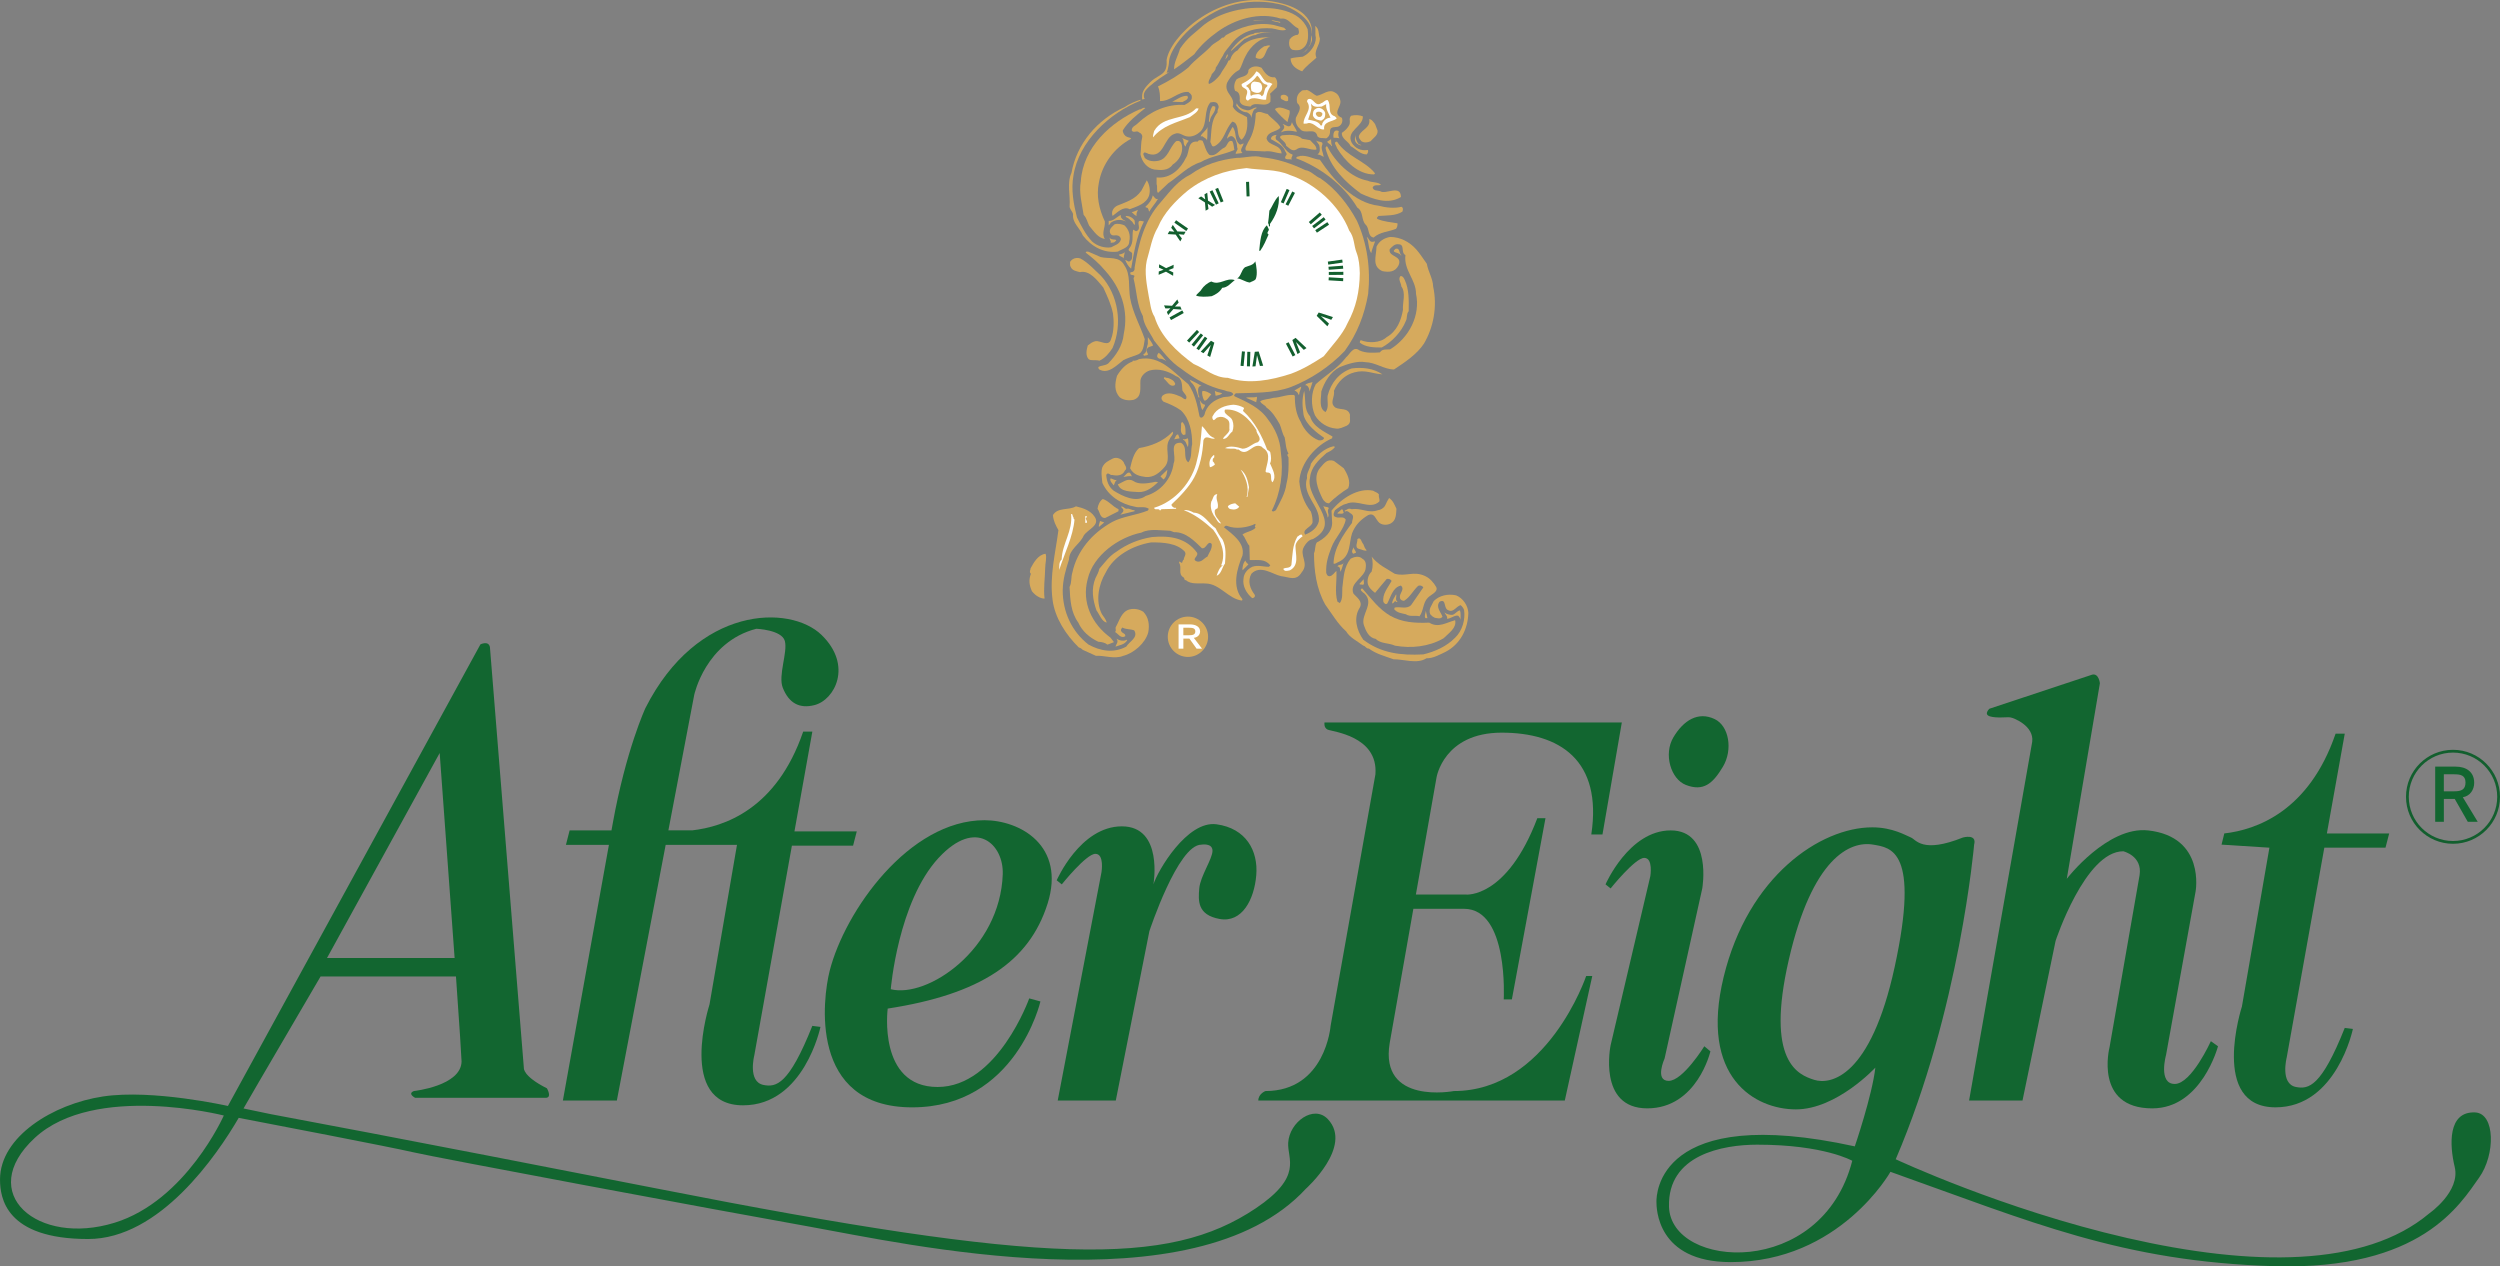<?xml version="1.0" encoding="UTF-8"?> <svg xmlns="http://www.w3.org/2000/svg" xmlns:xlink="http://www.w3.org/1999/xlink" xmlns:xodm="http://www.corel.com/coreldraw/odm/2003" xml:space="preserve" width="161.38mm" height="81.747mm" version="1.1" style="shape-rendering:geometricPrecision; text-rendering:geometricPrecision; image-rendering:optimizeQuality; fill-rule:evenodd; clip-rule:evenodd" viewBox="0 0 161.188 81.65"><rect x="0" y="0" width="161.188" height="81.65" fill="#808080" stroke="none"/> <defs> <style type="text/css"> .str0 {stroke:#125F2E;stroke-width:0.179;stroke-miterlimit:4} .fil4 {fill:none} .fil1 {fill:#D6AA5D} .fil0 {fill:#126630} .fil3 {fill:#125F2E} .fil2 {fill:white} </style> </defs> <g id="Layer_x0020_1">  <g id="_891338448"> <path class="fil0" d="M83.056 73.672c-0.066,1.061 0.985,2.166 -2.09,4.234 -5.626,3.784 -13.513,3.665 -38.525,-1.258 -3.086,-0.607 -17.915,-3.501 -24.99,-4.814l-1.75 -0.365 0.983 -1.697 3.984 -6.812 8.731 0 0.263 3.84 0.098 1.641c-0.033,1.575 -3.074,1.904 -3.074,1.904 -0.438,0.175 0.082,0.438 0.082,0.438l8.409 0c0.443,0 0.087,-0.613 0.087,-0.613 -1.57,-0.788 -1.488,-1.313 -1.488,-1.313l-2.188 -27.135c-0.088,-0.438 -0.613,-0.175 -0.613,-0.175l-16.28 29.761c0,0 -4.836,-1.094 -8.053,-0.613 -3.217,0.482 -6.641,2.594 -6.641,5.351 0,1.182 0.36,3.84 5.678,3.84 4.636,0 8.313,-5.416 9.712,-7.812 1.78,0.341 9.885,1.898 11.208,2.21 1.488,0.349 19.809,3.776 25.647,4.814 5.908,1.05 24.755,5.342 31.949,-2.451 0,0 3.063,-2.735 1.422,-4.486 -0.904,-0.964 -2.478,0.177 -2.56,1.51zm-54.708 -25.121l0 0 0.963 13.217 -8.228 0 7.265 -13.217zm-20.963 30.286l0 0c-4.96,1.532 -8.994,-1.904 -5.143,-5.47 3.852,-3.567 12.188,-1.444 12.188,-1.444 0,0 -2.43,5.489 -7.046,6.915z"></path> <path class="fil0" d="M67.542 58.267c1.181,-3.741 -1.773,-5.383 -4.071,-5.383 -4.858,0 -8.994,5.843 -9.979,9.716 -0.44,1.731 -1.379,8.797 5.318,8.797 6.696,0 8.272,-6.828 8.272,-6.828l-0.722 -0.197c0,0 -2.035,5.712 -5.908,5.712 -3.874,0 -3.217,-5.055 -3.217,-5.055 5.974,-0.919 9.125,-3.019 10.307,-6.762zm-7.025 -2.954l0 0c2.429,-2.626 4.202,-0.853 4.136,1.05 -0.167,4.857 -4.858,8.01 -7.221,7.418 0,0 0.467,-5.639 3.085,-8.469z"></path> <path class="fil0" d="M68.198 70.959l3.742 0 2.166 -10.919c0,0 1.838,-5.58 3.348,-5.58 0,0 0.722,-0.132 0.722,0.394 0,0.525 -0.788,1.641 -0.854,2.428 -0.066,0.788 -0.131,1.707 1.313,1.969 1.444,0.263 2.232,-1.247 2.363,-2.822 0.131,-1.575 -0.657,-3.02 -2.56,-3.282 -1.904,-0.263 -3.808,3.02 -4.07,3.873 0,0 0.657,-3.741 -2.035,-3.741 -2.692,0 -4.202,3.479 -4.202,3.479l0.328 0.263c0,0 1.575,-1.969 2.166,-1.969 0.591,0 0.394,1.181 0.394,1.181l-2.823 14.727z"></path> <path class="fil0" d="M109.754 57.282c0,0 0.657,-3.741 -2.036,-3.741 -2.691,0 -4.201,3.479 -4.201,3.479l0.328 0.262c0,0 1.575,-1.969 2.167,-1.969 0.591,0 0.393,1.182 0.393,1.182l-2.56 10.897c0,0 -0.853,4.07 2.364,4.07 3.216,0 4.07,-3.676 4.07,-3.676l-0.393 -0.328c0,0 -1.379,2.232 -2.298,2.232 -0.919,0 -0.263,-1.444 -0.263,-1.444l2.429 -10.964z"></path> <path class="fil0" d="M108.693 50.608c1.126,0.437 1.733,-0.07 2.391,-1.17 0.658,-1.1 0.394,-2.637 -0.533,-3.076 -1.06,-0.503 -1.996,0.07 -2.654,1.169 -0.658,1.1 -0.161,2.705 0.795,3.076z"></path> <path class="fil0" d="M103.32 53.803l1.247 -7.222 -19.169 0c0,0 -0.066,0.328 0.197,0.459 0.262,0.132 3.282,0.394 3.085,2.889l-2.889 16.215c0,0 -0.328,4.202 -4.202,4.202 0,0 -0.46,0.175 -0.46,0.613l19.761 0 1.772 -8.031 -0.393 0c0,0 -2.495,7.418 -8.534,7.418 0,0 -4.793,0.919 -4.136,-3.085l1.528 -8.666 3.265 0c2.889,0 2.561,5.843 2.561,5.843l0.525 0 2.167 -11.685 -0.526 0c-1.97,5.186 -4.596,4.924 -4.596,4.924l-3.234 0 1.331 -7.55c0,0 0.46,-2.889 4.202,-2.889 3.742,0 6.5,1.773 5.777,6.565l0.722 0 0 0.001z"></path> <path class="fil0" d="M156.626 78.235c-4.157,3.501 -11.466,3.425 -19.476,1.586 -8.009,-1.838 -14.923,-5.077 -14.923,-5.077 4.136,-9.65 5.055,-20.285 5.055,-20.285 0.197,-0.722 -0.723,-0.46 -0.723,-0.46 -2.625,1.051 -3.019,0.132 -3.348,0 -0.328,-0.131 -1.181,-0.656 -2.494,-0.656 -3.348,0 -8.01,3.152 -9.585,9.651 -1.575,6.499 2.036,8.534 4.66,8.534 2.627,0 5.121,-2.692 5.121,-2.692 -0.197,1.773 -1.324,5.077 -1.324,5.077 -12.747,-2.79 -12.79,3.163 -12.79,3.556 0,0.394 0,3.906 4.792,3.906 7.024,0 10.296,-5.821 10.296,-5.821 9.081,3.228 14.934,5.799 24.76,6.083 9.482,0.275 11.973,-4.002 13.196,-5.711 1.05,-1.467 1.05,-4.147 -0.263,-4.202 -1.771,-0.073 -1.65,2.111 -1.313,3.512 0.384,1.598 -1.642,2.999 -1.642,2.999zm-49.017 -0.438l0 0c-0.09,-3.336 3.447,-3.994 5.689,-3.994 4.324,0 6.127,1.039 6.127,1.039 -1.969,7.659 -11.707,7.003 -11.817,2.954zm9.366 -8.173l0 0c-1.051,-0.328 -3.151,-1.182 -1.641,-7.747 1.509,-6.565 3.949,-7.683 5.449,-7.418 1.115,0.197 3.02,0.328 1.378,7.878 -1.55,7.133 -4.136,7.615 -5.186,7.287z"></path> <path class="fil0" d="M126.954 70.959l3.447 0 2.134 -10.296c0,0 1.903,-5.777 4.365,-5.777 0,0 1.247,0.296 1.05,1.543l-1.937 11.095c0,0 -1.017,3.939 2.757,3.939 3.184,0 4.236,-4.004 4.236,-4.004l-0.46 -0.328c0,0 -1.247,2.757 -2.33,2.757 -1.084,0 -0.559,-1.871 -0.559,-1.871l1.904 -10.536c0,0 0.65,-3.522 -3.052,-3.939 -2.626,-0.296 -5.252,3.118 -5.252,3.118l2.134 -12.605c0,0 -0.066,-0.656 -0.492,-0.558l-6.631 2.199c0,0 -0.393,0.361 0.034,0.492 0.426,0.131 1.083,0.033 1.313,0.066 0.23,0.032 1.543,0.557 1.412,1.575l-4.07 23.13z"></path> <path class="fil0" d="M146.321 54.656l-1.773 10.241c0,0 -2.1,6.499 2.167,6.499 3.939,0 4.989,-5.055 4.989,-5.055l-0.525 -0.066c-1.51,3.791 -2.33,3.972 -3.151,3.808 -1.03,-0.206 -0.591,-1.904 -0.591,-1.904l2.425 -13.524 3.944 0 0.238 -0.919 -4.017 0 1.153 -6.434 -0.591 0c-1.719,5.024 -5.125,6.202 -7.176,6.434l-0.177 0.722 3.086 0.197z"></path> <path class="fil0" d="M44.613 53.54c2.053,-0.232 5.453,-1.344 7.172,-6.368l0.591 0 -1.154 6.434 4.018 0 -0.238 0.919 -3.944 0 -2.425 13.523c0,0 -0.439,1.698 0.591,1.904 0.821,0.164 1.641,-0.017 3.151,-3.808l0.525 0.066c0,0 -1.05,5.056 -4.989,5.056 -4.267,0 -2.166,-6.5 -2.166,-6.5l1.772 -10.294 -4.598 0 -3.148 16.487 -3.48 0 2.969 -16.487 -2.772 0 0.238 -0.932 2.699 0 0.083 -0.46c0.854,-4.727 2.101,-7.418 2.101,-7.418 3.348,-6.63 9.322,-6.696 11.357,-4.727 2.035,1.97 0.853,4.202 -0.46,4.529 -0.97,0.243 -1.641,-0.131 -2.035,-1.116 -0.318,-0.794 0.328,-2.297 0.131,-3.02 -0.197,-0.722 -1.838,-0.788 -1.838,-0.788 -3.282,0.853 -4.005,4.267 -4.005,4.267l-1.665 8.731 1.776 0 -0.258 0 0 -0z"></path> <path class="fil1" d="M77.642 1.588c-0.643,0.578 -1.05,0.794 -1.562,1.556 -0.119,0.446 -0.394,0.867 -0.381,1.326 0.447,-0.289 0.893,-0.669 1.3,-0.972 0.407,-0.578 0.945,-1.05 1.51,-1.457 1.129,-0.814 2.692,-1.287 4.07,-0.84 0.512,-0.079 0.709,0.46 1.129,0.63 0.026,0.145 0.092,0.276 -0.026,0.407 -0.236,0.026 -0.394,0.119 -0.539,0.315 -0.052,0.223 -0.052,0.539 0.184,0.657 0.237,0.052 0.526,0.052 0.696,-0.118 0.381,-0.289 0.328,-0.867 0.289,-1.208 -0.538,-1.287 -2.166,-1.405 -3.374,-1.379 0,0 -1.884,0 -3.296,1.083z"></path> <polygon class="fil1" points="80.78,1.318 80.899,1.293 81.569,1.318 "></polygon> <path class="fil1" d="M82.54 1.476c-0.21,-0.092 -0.459,-0.066 -0.565,-0.184l0.565 0.118 0 0.066z"></path> <path class="fil1" d="M82.79 1.791l0.131 0.131c-0.328,0.105 -0.643,-0.065 -0.919,-0.092 -0.893,-0.065 -1.89,0.105 -2.574,0.945 -0.197,0.276 -0.46,0.512 -0.578,0.814 -0.184,0.25 -0.276,0.538 -0.472,0.788 0.039,0.105 -0.132,0.276 -0.25,0.407 -0.04,0.21 -0.276,0.433 -0.184,0.63 0.249,-0.066 0.551,-0.367 0.722,-0.591 0.171,-0.341 0.407,-0.564 0.538,-0.919 0.052,0.026 0.079,-0.026 0.118,-0.066 0.066,-0.236 0.236,-0.486 0.473,-0.591 0.511,-0.709 1.352,-0.854 2.153,-0.854 -0.696,0.026 -1.313,0.565 -1.641,1.221 -0.157,0.263 -0.236,0.644 -0.406,0.893 -0.341,0.171 -0.617,0.499 -0.788,0.84 -0.223,0.683 0.565,0.854 0.368,1.523 0.21,0.407 0.578,0.472 0.92,0.683 0.052,0.512 0.039,1.09 -0.342,1.458 -0.315,-0.197 -0.184,-0.67 -0.355,-0.985 -0.039,-0.092 -0.144,-0.171 -0.249,-0.184 -0.486,0.512 -0.486,1.208 -1.129,1.576 -0.237,0.105 -0.197,-0.171 -0.289,-0.25 0.092,-0.709 0.013,-1.365 0.473,-1.93 -0.052,-0.184 0.145,-0.289 0.026,-0.473 -0.052,-0.223 -0.328,-0.197 -0.499,-0.157 -0.433,0.512 -0.17,1.326 -0.604,1.838 -0.25,0.249 -0.591,0.42 -0.946,0.341 -0.25,-0.052 -0.46,-0.289 -0.749,-0.158 -0.722,0.21 -0.67,1.628 -1.707,1.287 -0.066,-0.052 -0.145,-0.052 -0.223,-0.092 -0.197,0.079 -0.013,0.25 0,0.355 0.237,0.223 0.578,0.249 0.893,0.184 0.617,-0.144 0.683,-0.84 1.129,-1.26 0.25,-0.079 0.342,0.105 0.381,0.289 0.066,0.512 -0.197,0.959 -0.604,1.221 -0.276,0.408 -0.775,0.368 -1.195,0.316 -0.459,-0.092 -0.788,-0.499 -0.879,-0.972 0.052,-0.446 0.013,-0.709 0.118,-1.142 0,-0.132 -0.092,-0.236 -0.21,-0.276 -0.144,-0.171 -0.354,0.079 -0.473,-0.131 0,-0.262 0.25,-0.302 0.407,-0.473 0.788,-0.748 1.877,-1.247 2.994,-1.168 0.197,-0.105 0.512,-0.249 0.473,-0.526 0,-0.171 -0.132,-0.223 -0.224,-0.315 -0.669,-0.039 -1.129,0.604 -1.825,0.591 0,-0.328 0,-0.63 -0.131,-0.945 0.683,-0.342 1.365,-0.735 1.956,-1.221 0.421,-0.499 0.959,-0.854 1.418,-1.326 0.224,-0.276 0.512,-0.315 0.762,-0.604 0.118,0.052 0.184,-0.119 0.249,-0.158 0.893,-0.499 1.93,-0.867 3.059,-0.656l0.682 0.183z"></path> <path class="fil1" d="M85.1 2.487c0,0.447 -0.421,0.788 -0.223,1.234 -0.315,0.289 -0.683,0.551 -0.919,0.879 -0.381,-0.144 -0.736,-0.381 -0.748,-0.827 0.21,-0.079 0.525,-0.079 0.788,-0.118 0.447,-0.21 0.854,-0.735 0.84,-1.234 -0.065,-0.263 0.013,-0.512 -0.053,-0.749 0.289,0.158 0.21,0.538 0.316,0.814z"></path> <path class="fil1" d="M82.107 2.106c-0.381,0.013 -0.84,-0.039 -1.169,0.157 -0.236,0 -0.486,0.197 -0.696,0.25l-0.854 0.762 -0.026 -0.026c0.38,-0.499 0.827,-0.959 1.484,-1.077 0.078,-0.105 0.302,-0.026 0.433,-0.092l0.827 0.026z"></path> <path class="fil1" d="M84.05 3.406l-0.118 0.026c0.302,-0.053 0.42,-0.368 0.564,-0.63l0.066 -0.539c0.144,0.499 -0.223,0.84 -0.512,1.143z"></path> <path class="fil1" d="M81.909 2.96c-0.394,0.197 -0.263,1.09 -0.946,0.762 -0.039,-0.302 0.302,-0.578 0.538,-0.735 0.132,0 0.276,-0.118 0.407,-0.026z"></path> <path class="fil1" d="M78.916 3.932c0.144,-0.092 0.105,-0.355 0.249,-0.433 0.027,0.184 -0.157,0.289 -0.249,0.433z"></path> <path class="fil1" d="M81.346 4.378c0.184,0.302 0.433,0.656 0.853,0.604 0.157,0.132 0.184,0.433 0.118,0.656l-0.433 0.407c0.052,0.158 0.026,0.342 0.026,0.512 -0.328,0.433 -0.972,-0.079 -1.286,0.315 -0.237,-0.04 -0.604,-0.026 -0.696,-0.354 0.013,-0.223 0.039,-0.591 -0.289,-0.657 -0.118,-0.223 -0.052,-0.525 0.066,-0.722 0.25,-0.236 0.801,-0.144 0.788,-0.63 0.197,-0.276 0.604,-0.276 0.854,-0.131z"></path> <path class="fil2" d="M81.752 5.323c0.118,-0.026 0.197,0.052 0.289,0.092 -0.25,0.289 -0.394,0.63 -0.407,1.011 -0.342,0.066 -0.84,-0.289 -1.169,0.066 -0.342,-0.131 0.079,-0.446 -0.092,-0.696 -0.092,-0.131 -0.354,-0.144 -0.315,-0.381 0.368,-0.184 0.736,-0.42 0.945,-0.814 0.328,0.092 0.407,0.63 0.749,0.722z"></path> <path class="fil1" d="M81.66 5.455c0.171,0.092 -0.066,0.158 -0.092,0.276 -0.078,0.158 -0.039,0.394 -0.223,0.473 -0.105,-0.223 -0.394,-0.105 -0.565,-0.092 -0.288,0.223 -0.066,-0.249 -0.223,-0.315 -0.013,-0.105 -0.131,-0.21 -0.223,-0.25 0.263,-0.184 0.512,-0.381 0.722,-0.669 0.223,0.158 0.276,0.538 0.604,0.578z"></path> <path class="fil2" d="M81.346 5.481c0.078,0.184 0.013,0.447 -0.184,0.499 -0.198,0.04 -0.342,-0.039 -0.473,-0.118 -0.039,-0.197 -0.118,-0.551 0.184,-0.604 0.17,0.04 0.407,0 0.473,0.223z"></path> <path class="fil1" d="M84.903 6.177c0.407,-0.066 0.774,-0.486 1.194,-0.197 0.197,0.105 0.263,0.302 0.316,0.473 0.118,0.434 -0.565,0.854 0.105,1.143 0.079,0.223 0,0.46 -0.224,0.564 -0.197,0.066 -0.498,-0.026 -0.538,0.249 0.013,0.21 -0.053,0.407 -0.249,0.512 -0.197,-0.039 -0.434,0.027 -0.564,-0.131 -0.145,-0.643 -0.84,-0.052 -1.143,-0.499 -0.223,-0.183 -0.289,-0.46 -0.249,-0.696 0.132,-0.315 0.446,-0.644 0.092,-0.946 -0.092,-0.315 0.013,-0.604 0.25,-0.762 0.079,-0.118 0.249,-0.04 0.354,-0.092 0.249,0.066 0.42,0.289 0.656,0.381z"></path> <path class="fil1" d="M83.052 6.269l0 0.223c-0.157,0.105 -0.276,-0.052 -0.42,-0.092 -0.092,-0.079 -0.052,-0.157 -0.052,-0.223 0.132,-0.119 0.368,-0.079 0.472,0.092z"></path> <path class="fil1" d="M76.592 6.269c-0.013,0.184 -0.223,0.223 -0.355,0.315l-0.656 -0.026c0.315,-0.144 0.591,-0.394 0.971,-0.381l0.04 0.092z"></path> <path class="fil2" d="M85.192 6.649c0.144,-0.039 0.236,-0.21 0.407,-0.197 0.276,0.342 -0.065,0.88 0.473,1.051 0.026,0.052 0.131,0.079 0.092,0.157 -0.276,0.197 -0.867,0.171 -0.788,0.682 -0.38,0.066 -0.617,-0.459 -1.037,-0.407 -0.079,0.052 -0.184,0.027 -0.289,0.04 -0.04,-0.486 0.591,-0.893 0.223,-1.418 0,-0.066 0.013,-0.118 0.066,-0.157 0.341,-0.158 0.446,0.538 0.853,0.249z"></path> <path class="fil1" d="M73.533 6.492c-1.983,0.775 -3.978,2.626 -4.32,4.819 -0.171,0.919 0.013,1.864 0.223,2.705 0.276,0.538 0.552,1.103 0.972,1.549 0.328,0.302 0.827,0.446 1.234,0.38 0.223,-0.131 0.551,-0.197 0.63,-0.511 0,-0.119 -0.105,-0.237 -0.223,-0.25 -0.157,-0.052 -0.355,0.092 -0.473,-0.158 -0.092,-0.263 0.144,-0.42 0.289,-0.565 0.21,-0.066 0.433,-0.013 0.63,0.066 0.289,0.262 0.407,0.643 0.315,1.037 0,0.42 -0.473,0.486 -0.735,0.657 -0.905,0.118 -1.694,-0.315 -2.258,-1.038 -0.197,-0.499 -0.696,-0.814 -0.63,-1.379 -0.066,-0.223 -0.249,-0.342 -0.223,-0.538 0.052,-0.63 -0.184,-1.484 0.118,-2.114 0.341,-1.891 1.654,-3.44 3.44,-4.254 0.315,-0.21 0.656,-0.355 1.011,-0.473l0 0.065z"></path> <path class="fil1" d="M80.307 7.083c0.263,0.118 0.447,-0.131 0.696,-0.157 0.039,0.092 -0.066,0.066 -0.105,0.105 -0.171,0.171 -0.158,0.407 -0.249,0.63 0.079,-0.223 -0.105,-0.342 -0.249,-0.42 -0.289,0 -0.525,-0.197 -0.696,-0.433l0.039 -0.158c0.079,0.223 0.315,0.394 0.564,0.433z"></path> <path class="fil1" d="M85.218 6.872l0.289 -0.158c-0.052,0.315 0.184,0.617 0.276,0.88 -0.184,-0.013 -0.394,0.118 -0.499,0.315 -0.066,0.066 0.013,0.197 -0.131,0.184 -0.145,-0.289 -0.512,-0.315 -0.814,-0.381 0.078,-0.21 0.184,-0.512 0.223,-0.787l-0.04 -0.25c0.184,0.289 0.473,0.197 0.696,0.197z"></path> <path class="fil1" d="M78.352 6.872c0.066,0.394 -0.368,0.591 -0.342,0.971l-0.066 0c0.04,-0.354 0.026,-0.735 0.249,-1.011l0.158 0.04z"></path> <path class="fil1" d="M83.144 7.122c0.052,0.249 -0.092,0.499 -0.132,0.749 -0.262,-0.21 -0.577,-0.525 -0.787,-0.788 0.013,-0.026 -0.013,-0.04 -0.026,-0.052 0.302,-0.223 0.656,0 0.945,0.092z"></path> <path class="fil1" d="M73.848 6.964c-0.538,0.433 -1.116,0.88 -1.457,1.444 0,0.171 0.118,0.355 0.262,0.407 0.079,0.066 0.237,0.027 0.276,0.132 -1.09,0.578 -1.865,1.641 -2.075,2.81 -0.184,0.88 0.013,1.733 0.381,2.521 0.039,0.394 -0.236,0.762 0,1.129 -0.447,-0.065 -0.709,-0.499 -1.011,-0.854 -0.118,-0.236 -0.158,-0.498 -0.355,-0.696 -0.105,-0.709 -0.315,-1.444 -0.183,-2.167 0.144,-2.179 1.917,-3.821 3.781,-4.634 0.144,0.013 0.21,-0.158 0.381,-0.092z"></path> <path class="fil2" d="M85.441 7.279c0.014,0.171 -0.013,0.355 -0.157,0.433 -0.105,0.131 -0.25,0.013 -0.381,0 -0.119,-0.052 -0.197,-0.131 -0.25,-0.249 -0.013,-0.171 0.013,-0.355 0.158,-0.433 0.236,-0.184 0.564,0.013 0.629,0.249z"></path> <path class="fil2" d="M77.275 6.991c-0.026,0.223 -0.354,0.407 -0.564,0.564 -0.854,0.355 -1.76,0.538 -2.364,1.3 -0.026,-0.118 0.04,-0.276 0.066,-0.407 0.604,-1.051 1.956,-0.657 2.705,-1.458l0.157 0 0 0.001z"></path> <path class="fil1" d="M82.54 8.185l0 0.066c-0.276,0.276 -0.787,0.21 -0.879,0.669 0.105,0.513 0.919,0.355 0.971,0.972 -0.407,-0.026 -0.643,-0.184 -1.102,-0.131l-1.195 -0.052c-0.118,-0.17 0.079,-0.368 0.132,-0.538 0.355,-0.551 0.472,-1.182 0.498,-1.864 0.237,-0.223 0.512,0.026 0.762,0.039 0.223,0.276 0.644,0.526 0.814,0.841z"></path> <path class="fil1" d="M85.257 7.306c0.013,0.092 -0.026,0.171 -0.105,0.223 -0.158,0.052 -0.276,-0.052 -0.315,-0.184 0,-0.197 0.342,-0.17 0.42,-0.039z"></path> <path class="fil1" d="M87.871 7.503c0.026,0.669 -1.103,0.919 -0.723,1.693 0.211,0.355 0.591,0.552 1.038,0.473 0.065,0.092 0,0.21 -0.066,0.289 -0.42,0 -0.696,-0.354 -1.038,-0.538 -0.144,-0.328 -0.604,-0.46 -0.564,-0.854 0.21,-0.144 0.407,-0.328 0.498,-0.564 0.053,-0.25 -0.066,-0.328 0.092,-0.538 0.262,-0.066 0.551,-0.053 0.762,0.039z"></path> <path class="fil1" d="M88.816 8.409c0.052,0.315 -0.289,0.499 -0.447,0.696 -0.197,0.092 -0.407,0.118 -0.591,0 -0.091,-0.118 -0.236,-0.249 -0.131,-0.407 0.171,-0.355 0.749,-0.486 0.63,-1.011 0.144,-0.026 0.302,0.21 0.381,0.315l0.158 0.407z"></path> <path class="fil1" d="M83.616 8.5c-0.315,-0.078 -0.749,-0.118 -1.038,0.04 0.118,-0.157 0.368,-0.328 0.118,-0.538 0.131,0 0.329,0.197 0.446,0.131 0.118,-0.026 0.118,-0.171 0.158,-0.263 0.053,0.21 0.263,0.407 0.315,0.63z"></path> <path class="fil1" d="M77.813 9.131c0.052,-0.197 -0.184,-0.236 -0.276,-0.342l-0.131 0c0.105,-0.249 0.368,-0.341 0.447,-0.604 -0.014,0.289 0.013,0.617 -0.04,0.945z"></path> <path class="fil1" d="M79.953 9.328c0.079,-0.039 0.158,-0.039 0.223,-0.092 0.026,0.184 -0.315,0.407 -0.066,0.63l-0.433 0.052c-0.039,-0.118 0.184,-0.249 0.092,-0.406 -0.013,-0.237 -0.066,-0.591 -0.315,-0.722 -0.158,-0.052 -0.263,0.079 -0.342,0.158 0.026,-0.223 0.197,-0.46 0.315,-0.696l0.052 -0.066c0.289,0.368 0.066,0.854 0.473,1.142z"></path> <path class="fil1" d="M86.321 8.448c-0.04,0.171 -0.065,0.315 0.04,0.472 -0.118,-0.039 -0.263,-0.039 -0.381,-0.039 -0.039,-0.262 0.026,-0.577 0.341,-0.433z"></path> <path class="fil1" d="M87.555 9.236c0.053,0.079 0.145,0.079 0.223,0.118 -0.078,0.052 -0.249,-0.066 -0.315,-0.118 -0.17,-0.184 -0.092,-0.38 -0.065,-0.604 -0.039,0.171 0.04,0.42 0.157,0.604z"></path> <path class="fil1" d="M82.317 8.697c-0.079,0.092 -0.105,0.197 -0.026,0.315 0.407,0.236 0.604,0.828 1.037,0.945 0.052,0.105 -0.145,0.223 -0.026,0.342 -0.079,-0.079 -0.578,0.079 -0.407,-0.249 0.157,-0.132 -0.04,-0.25 -0.066,-0.381 -0.158,-0.342 -0.552,-0.499 -0.88,-0.696 -0.026,-0.184 0.21,-0.276 0.368,-0.276z"></path> <path class="fil1" d="M84.47 9.039c0.158,0.197 0.42,0.341 0.407,0.604 -0.433,0.079 -0.893,-0.315 -1.3,0 -0.276,0.158 -0.486,-0.131 -0.657,-0.249 0.027,-0.302 -0.669,-0.512 -0.249,-0.67 0.394,-0.04 0.958,-0.079 1.287,0.223l0.512 0.092z"></path> <path class="fil1" d="M76.645 9.078c-0.052,0.092 -0.197,0.21 -0.184,0.368 -0.236,-0.092 -0.052,-0.46 -0.288,-0.565 0.157,0.066 0.315,0.132 0.473,0.197z"></path> <path class="fil1" d="M85.888 9.393l-0.04 0.027c-0.065,-0.145 -0.236,-0.158 -0.275,-0.289l0.249 -0.158c0.013,0.092 -0.013,0.289 0.066,0.42z"></path> <path class="fil1" d="M77.971 9.984c0.447,0.145 0.643,-0.341 0.985,-0.472 0.197,-0.119 0.21,-0.525 0.499,-0.407 0.092,0.171 0.092,0.381 0.131,0.564 -0.709,0.315 -1.51,0.394 -2.179,0.788 -0.801,0.249 -1.365,0.88 -2.075,1.352l-0.669 0.63c-0.118,-0.119 -0.013,-0.394 -0.092,-0.565l0 -0.433c0.893,0.092 1.55,-0.552 1.89,-1.261 0.263,-0.368 0.066,-1.116 0.762,-1.05 0.052,-0.132 0.223,-0.092 0.315,-0.053 0.144,0.289 0.184,0.643 0.433,0.906z"></path> <path class="fil1" d="M85.257 9.328c-0.118,0.236 0.053,0.525 0.092,0.788 -0.131,-0.066 -0.262,-0.157 -0.407,-0.157 0.21,-0.145 0.158,-0.368 0.118,-0.604l-0.223 -0.315c0.118,0.157 0.499,0.026 0.42,0.289z"></path> <path class="fil1" d="M86.203 9.131c0.644,0.984 1.786,1.208 2.456,2.048l-0.066 0.066c-1.038,0.013 -1.878,-0.867 -2.39,-1.694 -0.026,-0.144 -0.276,-0.407 0,-0.42z"></path> <path class="fil1" d="M85.573 9.446c0.512,0.985 1.51,2.009 2.613,2.205 0.262,0.131 0.67,0.066 0.854,0.263 -0.184,0.079 -0.46,-0.052 -0.539,0.184 0.066,0.223 0.302,0.171 0.473,0.223 0.355,0.262 1.339,-0.46 1.353,0.381 -0.84,0.512 -1.799,0.131 -2.587,-0.224 -1.01,-0.748 -1.956,-1.667 -2.271,-2.901 0,-0.066 0.013,-0.171 0.105,-0.131z"></path> <path class="fil1" d="M85.1 10.3c0.905,1.339 2.219,2.797 3.807,2.967 0.407,0.118 1.024,0.184 1.445,0.066 0.144,0.052 0.105,0.224 0.065,0.315 -0.433,0.276 -1.011,0.236 -1.536,0.276 -0.052,0.052 -0.158,0.132 -0.066,0.197 0.394,0.171 0.892,0.21 1.287,0.276 0.013,0.131 -0.013,0.249 -0.092,0.354 -0.473,0.197 -1.037,0.197 -1.444,0.565 -0.407,-0.066 -0.25,-0.591 -0.513,-0.827 -0.302,-0.315 -0.131,-0.854 -0.539,-1.103 -0.867,-1.457 -2.389,-2.599 -3.939,-3.177 0,-0.145 0.171,-0.105 0.263,-0.158 0.473,-0.052 0.827,0.21 1.261,0.25z"></path> <path class="fil1" d="M84.155 10.969c0.367,0.039 0.63,0.394 0.971,0.525 0.998,0.669 1.825,1.733 2.363,2.744 0.656,1.444 0.893,3.072 0.722,4.727 -0.237,1.339 -0.709,2.56 -1.51,3.663 -0.972,1.024 -2.193,1.825 -3.467,2.324 -1.116,0.42 -2.495,0.368 -3.558,0.407 -0.052,0.052 -0.158,0.131 -0.066,0.197 0.774,0.355 1.641,0.735 2.14,1.484 0.472,0.604 0.787,1.326 0.827,2.074 0.197,1.313 -0.013,2.692 -0.577,3.808 0.091,0.119 0.17,0.013 0.262,-0.026 0.276,-0.551 0.604,-1.077 0.683,-1.707 0.144,-0.565 0.144,-1.077 0.131,-1.694 -0.026,-0.066 -0.092,-0.118 -0.066,-0.197l0.066 -0.052c-0.184,-0.315 -0.171,-0.696 -0.249,-1.05 -0.158,-0.25 -0.197,-0.565 -0.315,-0.84 -0.223,-0.394 -0.486,-0.827 -0.854,-1.077 -0.092,-0.184 -0.315,-0.197 -0.407,-0.407 0.223,-0.144 0.578,-0.131 0.854,-0.223 0.446,-0.013 0.84,-0.223 1.313,-0.184l0.065 0.052c0,0.617 0.079,1.181 0.381,1.68 0.21,0.512 0.643,0.998 1.169,1.195 0.144,0.013 0.301,-0.013 0.341,-0.158 -0.447,-0.315 -1.169,-0.841 -1.326,-1.484 -0.078,-0.591 -0.118,-0.971 0.039,-1.549 0.118,0.564 -0.039,1.182 0.381,1.641 0.183,0.67 0.932,0.998 1.444,1.3l-0.026 0.118c-1.076,0.473 -2.035,1.576 -2.114,2.771 0.066,0.735 0.315,1.418 0.749,1.956 0.078,0.21 0.118,0.486 0.105,0.696 -0.078,0.328 -0.709,0.446 -0.473,0.787 0.394,-0.157 0.762,-0.407 0.88,-0.854 0.118,-0.971 -1.116,-1.694 -0.762,-2.796 -0.052,-0.329 0.21,-0.591 0.249,-0.919 0.341,-0.526 0.867,-0.998 1.457,-1.129 0.052,0.052 0.052,-0.026 0.092,0.052 -0.145,0.197 -0.328,0.276 -0.538,0.38 -0.526,0.46 -0.999,0.92 -1.064,1.576 -0.342,1.418 2.166,2.889 0.184,3.979 -0.263,0.039 -0.433,0.249 -0.565,0.473 -0.355,0.577 0.355,1.063 -0.158,1.667 -0.355,0.604 -0.827,0.302 -1.327,0.249 -0.538,-0.105 -1.326,-0.762 -1.916,-0.157 -0.263,0.472 -0.092,0.958 0.21,1.352 0.065,0.144 -0.079,0.223 -0.158,0.223 -0.393,-0.328 -0.629,-0.801 -0.564,-1.234 0.013,-0.355 0.249,-0.63 0.564,-0.788 0.382,-0.131 0.683,0 1.077,0l0.091 -0.092c-0.354,-0.433 -0.761,-0.329 -1.326,-0.342l-0.026 -0.919c-0.197,-0.223 -0.25,-0.525 -0.446,-0.722 0.236,-0.197 0.617,-0.197 0.853,-0.446 -0.131,-0.079 0.04,-0.157 -0.026,-0.25 -0.472,0.237 -1.261,0.368 -1.825,0.132 -0.092,-0.039 -0.145,0.039 -0.197,0.092 0.512,0.42 1.379,0.998 1.195,1.825 -0.355,0.854 -0.696,2.009 0,2.81l-0.026 0.092c-0.893,-0.105 -1.431,-1.103 -2.363,-1.103 -0.355,-0.039 -0.933,0.092 -1.261,-0.223 -0.105,0.052 -0.065,-0.079 -0.131,-0.158 -0.42,-0.236 -0.079,-0.63 -0.315,-0.971 0.04,-0.013 0.04,-0.066 0.04,-0.092 0.013,0.052 0.079,0.092 0.158,0.118 0.039,-0.066 0.026,-0.157 0.118,-0.223 -0.013,-0.144 0.184,-0.315 0.066,-0.499 -0.512,-0.565 -1.405,-0.604 -2.167,-0.604 -1.169,0.197 -2.403,0.841 -2.941,1.956 -0.446,0.735 -0.669,1.825 -0.249,2.652 0.105,0.184 0.276,0.342 0.315,0.565 -0.315,-0.066 -0.46,-0.525 -0.657,-0.788 -0.249,-0.722 -0.341,-1.392 -0.066,-2.075 0.092,-0.197 0.21,-0.381 0.25,-0.604 0.355,-0.407 0.63,-0.814 1.103,-1.103 0.683,-0.499 1.458,-0.814 2.298,-0.946 1.156,-0.105 2.206,0.052 2.901,1.011 0.118,0.236 -0.407,0.42 0,0.565 0.289,0.066 0.447,-0.21 0.67,-0.315 0.105,-0.263 0.315,-0.486 0.276,-0.814 -0.263,-0.276 -0.328,0.328 -0.63,0.276 -0.472,-0.46 -1.051,-1.063 -1.799,-1.037l-0.25 -0.092c-0.551,-0.013 -1.339,-0.158 -1.851,0.118 -1.484,0.302 -3.112,1.47 -3.467,2.994 -0.407,1.523 0.276,2.901 1.47,3.781l0.223 0.289c-0.145,0.052 -0.341,0.145 -0.433,0.158 -0.145,-0.132 -0.368,-0.171 -0.578,-0.184 -0.552,-0.262 -1.038,-0.67 -1.287,-1.234 -0.473,-0.643 -0.525,-1.444 -0.564,-2.297 0.157,-0.315 0.079,-0.617 0.184,-0.946 0.302,-1.379 1.261,-2.521 2.561,-3.243 0.683,-0.368 1.549,-0.434 2.298,-0.736 0.039,-0.026 0.039,-0.079 0.065,-0.118 -0.276,-0.184 -0.617,-0.039 -0.893,-0.131 -0.867,-0.158 -1.707,-0.67 -2.1,-1.537 -0.026,-0.302 -0.105,-0.709 0,-1.011 0.157,-0.328 0.394,-0.407 0.683,-0.565 0.236,-0.104 0.551,0.014 0.696,0.25 0.039,0.171 0.289,0.368 0.066,0.538 -0.145,0.342 -0.525,0.342 -0.814,0.276 -0.118,0.053 -0.276,-0.236 -0.381,0 0.026,0.394 0.145,0.749 0.473,1.011 0.591,0.368 1.458,0.801 2.074,0.341 0.959,-0.276 1.668,-1.103 1.799,-2.1 0.21,-0.46 -0.342,-1.366 0.472,-1.326 0.486,0.276 0.079,0.972 0.472,1.261 0.263,-0.315 0.145,-0.788 0.25,-1.169 0,-0.774 -0.144,-1.615 -0.722,-2.179 -0.328,-0.236 -0.736,-0.42 -1.129,-0.565 -0.131,-0.118 -0.171,-0.236 -0.066,-0.38 0.355,-0.302 0.814,-0.092 1.195,0.066 0.105,0.052 0.184,0.171 0.315,0.157 0.145,-0.197 -0.131,-0.381 -0.223,-0.565 -0.039,-0.302 0.026,-0.788 -0.407,-0.919 -0.499,-0.328 -1.129,-0.525 -1.707,-0.368 -0.276,0.092 -0.538,0.328 -0.591,0.63 -0.039,0.473 0.131,1.077 -0.446,1.261 -0.302,0.066 -0.643,0.026 -0.88,-0.157 -0.394,-0.407 -0.315,-0.932 -0.184,-1.392 0.237,-0.394 0.552,-0.762 0.998,-0.919l0.039 -0.092 0 0.04c0.105,0.013 0.262,-0.026 0.381,-0.105 1.378,-0.276 2.232,0.867 3.177,1.615 0.434,0.617 0.578,1.339 0.723,2.074 0.105,0.197 0.262,0.013 0.315,-0.092 0.132,-0.604 0.604,-0.959 1.169,-1.129 0.184,-0.066 0.525,0.013 0.696,-0.197 -0.092,-0.223 -0.368,-0.144 -0.538,-0.249 -1.037,-0.223 -1.943,-0.735 -2.81,-1.392 -0.709,-0.446 -1.261,-1.208 -1.76,-1.825 -0.25,-0.512 -0.669,-0.972 -0.722,-1.576 -0.394,-0.722 -0.394,-1.615 -0.603,-2.429 0.013,-0.04 0.026,-0.092 0.065,-0.158 -0.079,-0.118 -0.368,0 -0.25,-0.25 0.184,0.013 0.276,-0.118 0.25,-0.276 0.249,-1.51 0.617,-3.059 1.707,-4.255 0.63,-0.735 1.064,-1.352 1.917,-1.772 0.866,-0.63 1.878,-0.945 2.967,-1.064 0.473,0.013 1.155,-0.197 1.602,-0.039 1.01,0.093 1.93,0.408 2.809,0.828z"></path> <path class="fil2" d="M83.17 11.284c1.628,0.551 3.204,1.969 3.821,3.584 0.342,0.433 0.289,0.959 0.472,1.418 0.158,0.407 0.197,0.867 0.21,1.326 -0.013,1.168 -0.236,2.219 -0.787,3.217 -0.328,0.761 -1.011,1.458 -1.537,2.14 -0.682,0.446 -1.365,0.854 -2.114,1.129 -1.3,0.42 -2.691,0.696 -4.07,0.263 -0.854,0 -1.47,-0.591 -2.206,-0.893 -1.076,-0.775 -2.14,-1.786 -2.521,-3.046 -0.249,-0.38 -0.276,-0.893 -0.368,-1.3 -0.118,-0.709 -0.302,-1.549 -0.131,-2.324 0.223,-0.736 0.328,-1.497 0.722,-2.154 0.368,-0.893 1.116,-1.693 1.93,-2.363 1.103,-0.854 2.376,-1.3 3.781,-1.444 0.854,0.145 1.93,0.052 2.797,0.447z"></path> <path class="fil1" d="M74.098 12.571c-0.171,0.578 -0.788,0.735 -1.261,0.919 -0.407,-0.223 -0.814,0.223 -1.103,0.433 -0.105,-0.263 0.039,-0.525 0.289,-0.657 0.551,-0.236 1.155,-0.38 1.575,-0.985l0.342 -0.656c0.171,0.262 0.236,0.617 0.158,0.945z"></path> <path class="fil1" d="M74.662 12.82c-0.158,0.289 -0.407,0.539 -0.564,0.827 -0.052,-0.066 -0.04,-0.302 -0.223,-0.263 0.013,-0.026 -0.013,-0.039 -0.026,-0.052 0.236,-0.21 0.42,-0.446 0.473,-0.735 0.079,0.065 0.184,0.302 0.341,0.223z"></path> <path class="fil3" d="M81.883 14.436l0 0.157 -0.065 0 -0.027 -0.197 -0.039 0.04c0.039,-0.223 0.066,-0.578 0.092,-0.854 0.222,-0.315 0.315,-0.67 0.603,-0.945 0.066,0.63 -0.183,1.273 -0.564,1.799z"></path> <path class="fil1" d="M73.375 13.543c-0.079,0.118 -0.119,0.236 -0.092,0.381 -0.118,-0.04 -0.223,-0.158 -0.315,-0.25 0.144,-0.013 0.263,-0.105 0.407,-0.131z"></path> <path class="fil1" d="M72.272 13.858c-0.052,0.118 0.066,0.289 0.223,0.355 0.04,-0.013 0.052,0.039 0.092,0.066 -0.289,-0.157 -0.696,-0.131 -0.985,0.092 -0.013,0.066 -0.078,0.105 -0.118,0.158l0 -0.289c0.289,0.039 0.512,-0.263 0.788,-0.381z"></path> <path class="fil1" d="M73.152 14.212l0.026 0.276c-0.118,0 -0.118,-0.184 -0.249,-0.249 -0.118,-0.131 -0.197,-0.184 -0.341,-0.25l0 -0.066c0.223,0 0.42,0.092 0.564,0.289z"></path> <path class="fil1" d="M73.756 14.278c-0.472,0.932 -0.643,1.996 -0.827,3.046 -0.171,-0.132 -0.302,-0.355 -0.381,-0.564 0.118,0.013 0.197,0.17 0.315,0.066 0.184,-0.105 0.118,-0.328 0.131,-0.499 -0.066,-0.131 -0.328,-0.131 -0.184,-0.315 0.315,-0.38 0.157,-0.788 0.249,-1.208 0.065,0.039 0.118,0.066 0.184,0.105 0.433,-0.105 -0.066,-0.696 0.315,-0.669l0.197 0.04z"></path> <path class="fil3" d="M81.791 14.75c0.092,0.119 -0.197,0.25 0,0.368 -0.157,0.355 -0.302,0.722 -0.539,1.051l-0.065 0c0.065,-0.591 0.092,-1.287 0.498,-1.641l0.105 0.223z"></path> <path class="fil1" d="M88.501 15.591l0.158 -0.026c-0.079,0.223 -0.223,0.565 -0.249,0.762 -0.197,-0.315 -0.145,-0.709 -0.289,-1.05 0.144,0.066 0.144,0.328 0.38,0.315z"></path> <path class="fil1" d="M91.298 16.063c0.236,0.262 0.473,0.63 0.696,0.945 0.092,0.512 0.393,0.959 0.407,1.458 0.288,1.313 0.013,2.665 -0.591,3.689 -0.447,0.683 -1.234,1.208 -1.931,1.668 -0.67,-0.014 -1.181,-0.46 -1.851,-0.473 -0.512,-0.092 -1.142,0.118 -1.641,0.315 -0.617,0.315 -0.997,0.972 -1.195,1.575 0,0.433 -0.197,1.09 0.276,1.327 0.236,-0.315 0.092,-0.696 0.131,-1.051 0.21,-0.827 0.735,-1.484 1.549,-1.76 0.669,-0.092 1.431,-0.013 1.983,0.381 -0.683,-0.052 -1.103,-0.315 -1.799,-0.131 -0.617,0.157 -1.077,0.604 -1.327,1.195 0.079,0.42 -0.315,0.762 0.092,1.077 0.315,0.171 0.828,-0.013 0.945,0.473 -0.039,0.249 0.118,0.525 -0.21,0.696 -0.223,0.092 -0.472,0.223 -0.696,0.184 -0.512,-0.039 -1.05,-0.341 -1.352,-0.853 -0.276,-0.63 -0.262,-1.444 0.053,-2.009 0.67,-0.604 1.418,-1.024 1.956,-1.733 0.223,-0.171 0.46,-0.762 0.854,-0.446 0.42,0.197 0.92,0.158 1.326,0.131 0.145,-0.249 0.46,-0.171 0.657,-0.197 1.221,-0.749 1.969,-2.193 1.668,-3.584 0,-0.919 -0.801,-1.51 -0.683,-2.495 -0.315,-0.157 -0.013,-0.696 -0.447,-0.696 -0.249,-0.04 -0.42,0.171 -0.565,0.315 -0.118,0.525 0.867,0.394 0.565,1.051 -0.223,0.433 -0.604,0.446 -1.037,0.367 -0.696,-0.315 -0.394,-0.945 -0.381,-1.575 0.171,-0.368 0.499,-0.565 0.88,-0.63 0.63,0.001 1.234,0.302 1.668,0.788z"></path> <path class="fil1" d="M71.826 15.63l-0.223 0.026c0.066,-0.105 -0.092,-0.25 -0.052,-0.342 0.04,0.237 0.696,0.014 0.276,0.316z"></path> <path class="fil1" d="M90.353 16.444l-0.026 0.039c-0.079,-0.25 -0.722,-0.157 -0.341,-0.446 0.289,-0.066 0.196,0.289 0.367,0.407z"></path> <path class="fil1" d="M70.973 16.575c0.525,0.131 1.208,-0.079 1.523,0.539 0.407,0.578 0.25,1.405 0.368,2.1 0.17,0.945 0.643,1.773 0.945,2.652 -0.066,0.341 -0.052,0.867 -0.499,1.011 -0.302,0.105 -0.604,0.21 -0.88,0.342 -0.433,0.328 -0.972,0.932 -1.55,0.604 -0.052,-0.039 -0.066,-0.092 -0.066,-0.157 0.197,-0.118 0.42,-0.079 0.63,-0.223 0.524,-0.538 0.945,-1.168 1.011,-1.917 0.328,-1.51 -0.184,-2.955 -1.194,-4.07 -0.407,-0.486 -0.814,-0.827 -1.261,-1.169 0.013,-0.105 0.184,-0.066 0.249,-0.026l0.722 0.315z"></path> <path class="fil1" d="M72.456 16.668c-0.079,-0.131 -0.276,-0.118 -0.315,-0.25 0.132,-0.039 0.276,-0.052 0.381,-0.157 -0.026,0.092 -0.092,0.381 -0.066,0.407z"></path> <path class="fil1" d="M70.973 17.77c1.142,1.234 1.418,3.125 0.762,4.661 -0.21,0.328 -0.486,0.669 -0.854,0.827 -0.21,-0.079 -0.538,0.026 -0.696,-0.105 -0.21,-0.249 -0.131,-0.591 -0.052,-0.879 0.158,-0.118 0.289,-0.236 0.499,-0.276 0.341,-0.052 0.867,0.407 1.011,-0.157 0.184,-0.486 0.184,-1.116 0.119,-1.615 -0.119,-0.604 -0.368,-1.116 -0.63,-1.694 -0.394,-0.46 -0.867,-1.129 -1.51,-0.985 -0.223,-0.066 -0.486,-0.092 -0.591,-0.342 -0.065,-0.092 -0.026,-0.21 -0.039,-0.315 0.131,-0.223 0.407,-0.315 0.669,-0.223 0.499,0.262 0.919,0.748 1.313,1.103z"></path> <path class="fil3" d="M80.964 17.993c-0.079,0.119 -0.25,0.145 -0.38,0.223 -0.289,-0.026 -0.578,-0.262 -0.814,-0.262 0.262,-0.171 0.249,-0.512 0.498,-0.722 0.237,-0.105 0.526,-0.118 0.67,-0.381 0.066,0.289 0.158,0.827 0.026,1.142z"></path> <path class="fil1" d="M90.575 18.059c0.275,0.591 0.263,1.3 0.249,2.009 -0.158,0.171 -0.079,0.447 -0.184,0.63 -0.276,0.696 -0.893,1.352 -1.55,1.707 -0.512,0 -1.037,-0.013 -1.418,-0.315 0,-0.066 0.013,-0.118 0.066,-0.157 0.473,0.197 1.247,0.197 1.668,-0.197 0.656,-0.368 0.932,-1.077 1.05,-1.759 -0.04,-0.46 0.21,-1.09 -0.105,-1.51 0,-0.197 -0.237,-0.473 -0.052,-0.669 0.144,-0.013 0.236,0.158 0.276,0.262z"></path> <path class="fil3" d="M79.612 18.059c-0.262,0.197 -0.46,0.486 -0.814,0.499 -0.132,0.263 -0.42,0.433 -0.67,0.539 -0.315,0.039 -0.788,0.065 -1.011,-0.04 0.065,-0.132 0.276,-0.25 0.355,-0.407 0.118,-0.184 0.381,-0.42 0.63,-0.499 0.552,0.276 0.959,-0.276 1.51,-0.092z"></path> <path class="fil1" d="M74.347 22.274c-0.145,0.092 -0.381,0.066 -0.407,0.289 -0.052,0.131 0.092,0.184 0.066,0.315 -0.079,0.052 -0.171,0.026 -0.249,0.066l-0.039 -0.105c0.236,-0.066 0.197,-0.433 0.289,-0.657l0 -0.446c0.118,0.144 0.262,0.355 0.341,0.538z"></path> <path class="fil1" d="M75.2 23.285c-0.131,-0.092 -0.302,-0.171 -0.447,-0.158 -0.197,-0.078 -0.17,-0.236 -0.052,-0.38 0.197,0.118 0.328,0.354 0.499,0.538z"></path> <path class="fil1" d="M75.739 24.677c0.066,0.052 0.026,0.171 -0.066,0.184 -0.263,0.079 -0.42,-0.289 -0.63,-0.447 -0.014,-0.197 0.184,0 0.249,-0.052 0.157,0.066 0.381,0.144 0.446,0.315z"></path> <path class="fil1" d="M77.472 24.887c-0.302,-0.013 -0.223,0.381 -0.197,0.578l0.066 0.158 -0.066 0c-0.118,-0.355 -0.21,-0.788 -0.525,-1.011 0.079,-0.039 -0.066,-0.078 -0.039,-0.131 0.25,0.131 0.525,0.25 0.762,0.407z"></path> <path class="fil1" d="M84.43 25.241c0,-0.184 -0.105,-0.42 -0.276,-0.407 0.092,-0.144 0.315,-0.144 0.473,-0.197l-0.197 0.604z"></path> <path class="fil1" d="M83.774 25.425c-0.04,0 -0.053,0.014 -0.066,0.04 0,-0.158 -0.119,-0.236 -0.249,-0.289l0.433 -0.249c0.013,0.144 -0.132,0.315 -0.118,0.498z"></path> <path class="fil1" d="M78.102 25.425c-0.144,0.132 -0.328,0.499 -0.472,0.381 -0.092,-0.171 -0.171,-0.499 -0.092,-0.604 0.21,0 0.394,0.105 0.565,0.223z"></path> <path class="fil1" d="M78.798 25.359c-0.092,0.105 -0.276,0.131 -0.42,0.158l-0.052 -0.315c0.171,0.105 0.288,0.079 0.473,0.157z"></path> <path class="fil1" d="M81.03 25.583c0.052,0.118 -0.052,0.236 -0.026,0.354 -0.223,-0.105 -0.446,-0.197 -0.669,-0.289 0.183,-0.066 0.486,0.013 0.696,-0.066z"></path> <path class="fil1" d="M77.695 26.095c0,0.131 -0.118,0.223 -0.158,0.341 -0.157,-0.171 -0.105,-0.485 -0.223,-0.696 0.092,0.131 0.171,0.328 0.381,0.355z"></path> <path class="fil2" d="M80.177 26.278c0.091,0.066 -0.053,0.131 -0.026,0.223 0.774,0.709 1.208,1.602 1.536,2.455 0.013,0.092 0.21,0.092 0.223,0.249 0.039,0.21 0.079,0.486 -0.026,0.67 0.145,0.368 0.46,0.827 0.158,1.221 -0.21,-0.197 0.092,-0.657 -0.381,-0.63l-0.066 -0.066c0.066,-0.486 0.394,-1.103 -0.092,-1.47 -0.066,-0.026 -0.105,-0.079 -0.157,-0.131 -0.605,-0.302 -0.893,0.722 -1.484,0.184 -0.04,0.013 -0.158,0 -0.224,-0.052 -0.21,-0.013 -0.446,0.013 -0.656,-0.039 0.315,-0.184 0.801,-0.066 1.129,0.039 0.381,0 0.629,-0.342 0.985,-0.42 0.328,-0.25 -0.105,-0.512 -0.092,-0.788 -0.433,-0.709 -1.143,-1.392 -2.022,-1.313 -0.144,0.302 0.368,0.407 0.473,0.683 0.092,0.25 0.092,0.486 0,0.735 -0.21,0.132 -0.302,0.486 -0.604,0.472 0.066,-0.21 0.342,-0.302 0.42,-0.578 -0.039,-0.25 0.092,-0.565 -0.197,-0.722 -0.144,-0.118 -0.355,-0.157 -0.538,-0.092 -0.131,0.013 -0.157,0.132 -0.276,0.184 -0.092,-0.039 -0.131,-0.197 -0.066,-0.276 0.25,-0.499 0.801,-0.682 1.326,-0.722 0.237,0.013 0.46,0.079 0.657,0.184z"></path> <path class="fil1" d="M76.434 28.012c-0.052,0.013 -0.105,0.04 -0.157,0.026 -0.237,-0.197 -0.092,-0.473 -0.131,-0.722l0.066 -0.118c0.249,0.197 0.223,0.512 0.223,0.814z"></path> <path class="fil2" d="M78.286 28.235l0.04 0.026c-0.21,0.132 -0.591,-0.289 -0.736,0.132 -0.052,0.853 -0.21,1.667 -0.591,2.389 -0.328,0.618 -0.945,1.261 -1.458,1.734 -0.039,0.118 0.105,0.184 0.158,0.223 0.039,0.013 0.105,-0.026 0.131,0.026l0 0.04 -0.945 0.026 -0.092 0.092c-0.079,-0.197 -0.342,0.026 -0.381,-0.184 1.379,-0.407 2.494,-1.707 2.77,-3.085 0.21,-0.801 0.237,-1.326 0.315,-2.18 0.276,0.223 0.394,0.644 0.788,0.762z"></path> <path class="fil1" d="M75.608 27.828c0.092,0.171 -0.132,0.315 -0.184,0.472 -0.394,0.552 0.118,1.248 -0.315,1.786 -0.342,0.394 -0.709,0.709 -1.234,0.669 -0.394,-0.052 -0.788,-0.131 -1.011,-0.565 0.105,-0.433 0.223,-0.985 0.578,-1.3 0.735,-0.118 1.576,-0.42 2.166,-1.063z"></path> <path class="fil1" d="M76.054 28.261l-0.354 0.066c0.092,-0.105 0.104,-0.328 0.262,-0.315l0.092 0.25z"></path> <path class="fil1" d="M76.592 28.261c0.04,0.171 0.04,0.394 0,0.565 -0.105,-0.158 -0.105,-0.394 -0.315,-0.473l0 -0.052c0.092,0.079 0.21,-0.027 0.315,-0.04z"></path> <path class="fil2" d="M78.286 29.495c-0.092,0.052 -0.105,0.145 -0.092,0.249 0.079,0.066 0.118,0.132 0.132,0.223 -0.105,0.066 -0.197,0.145 -0.315,0.157 -0.079,-0.289 -0.026,-0.565 0.249,-0.788 0.052,0 0.026,0.105 0.026,0.157z"></path> <path class="fil1" d="M86.636 30.191c0.236,0.368 0.473,0.854 0.289,1.287 -0.394,0.249 -0.867,0.604 -1.234,0.971 -0.184,0.013 -0.316,-0.131 -0.407,-0.276 -0.289,-0.578 -0.67,-1.431 -0.157,-2.022 0.263,-0.302 0.446,-0.577 0.879,-0.433l0.63 0.472z"></path> <path class="fil1" d="M75.017 30.913l-0.197 -0.197 0.446 -0.433c-0.026,0.197 -0.039,0.473 -0.249,0.63z"></path> <path class="fil2" d="M80.531 31.412c-0.052,0.25 -0.065,0.433 -0.105,0.63l-0.052 0c0.197,-0.643 -0.066,-1.261 -0.381,-1.76 0.355,0.25 0.46,0.709 0.538,1.129z"></path> <path class="fil1" d="M72.994 30.716c-0.157,-0.052 -0.407,0.013 -0.564,0.04 0.158,-0.131 0.342,-0.473 0.499,-0.157 0.013,0.039 0.026,0.092 0.066,0.118z"></path> <path class="fil1" d="M72.023 30.939c-0.158,0.079 -0.145,0.276 -0.223,0.354 -0.066,-0.118 -0.276,-0.276 -0.197,-0.446 0.158,0.013 0.236,0.145 0.42,0.092z"></path> <path class="fil1" d="M74.347 31.097c0.092,-0.04 0.237,-0.04 0.315,0 -0.355,0.328 -0.735,0.63 -1.221,0.63 -0.473,-0.039 -1.195,0.013 -1.366,-0.499 0.315,-0.118 0.618,-0.433 0.985,-0.223 0.368,0.263 0.906,0.157 1.287,0.092z"></path> <path class="fil1" d="M88.908 31.885c-0.039,0.171 0.066,0.276 0.027,0.446 -0.605,0.578 -1.419,-0.184 -2.14,0.158 -0.236,0.04 -0.499,0.236 -0.722,0.407 -0.053,0.132 -0.197,0.381 0.065,0.446 0.223,0.092 0.46,-0.092 0.63,0.158 -0.131,0.669 -0.682,1.155 -0.919,1.786 -0.21,0.551 -0.368,0.998 -0.341,1.641 0.027,0.105 0.079,0.236 0.223,0.223 0.184,-0.013 0.316,-0.249 0.434,-0.341 0.039,0.669 -0.118,1.365 0.066,1.982l0.157 0.092c0.197,-0.263 0.145,-0.67 0.158,-0.972 0.092,-0.709 0.092,-1.339 0.538,-1.891 0.223,-0.118 0.551,-0.197 0.749,0 0.249,0.131 0.249,0.393 0.223,0.591 -0.026,0.617 -1.09,0.959 -0.788,1.668 0.21,0.236 0.617,0.499 0.407,0.893 -0.433,0.669 -0.197,1.47 0.223,2.074 1.142,0.866 2.416,1.024 3.874,0.946 0.748,-0.184 1.484,-0.499 2.048,-1.077 0.473,-0.446 0.669,-1.194 0.578,-1.785 -0.039,-0.118 -0.119,-0.223 -0.223,-0.315 -0.276,0.079 -0.473,0.486 -0.762,0.342 -0.381,-0.092 -0.118,-0.788 -0.591,-0.565 -0.276,0.342 0.079,0.67 0.184,0.972 -0.144,0.171 -0.315,0.092 -0.499,0.066 -0.132,-0.066 -0.184,-0.105 -0.289,-0.223 -0.145,-0.328 0.105,-0.578 0.223,-0.854 0.355,-0.355 0.906,-0.486 1.444,-0.368 0.447,0.184 0.762,0.656 0.788,1.129 -0.026,1.037 -0.512,2.022 -1.483,2.521 -0.394,0.184 -0.801,0.42 -1.221,0.407 -0.591,0.394 -1.497,0.052 -2.114,0.066 -0.538,-0.197 -1.103,-0.328 -1.602,-0.696 -0.157,0.026 -0.223,-0.17 -0.354,-0.184 -0.381,-0.289 -0.88,-0.525 -1.103,-0.919 -0.538,-0.473 -0.905,-1.116 -1.352,-1.733 -0.578,-1.038 -0.722,-2.193 -0.722,-3.309 0.105,-0.21 0.04,-0.499 0.184,-0.696 0.512,-0.263 0.985,-0.683 0.985,-1.261l-0.04 -0.787c0.67,-0.827 1.734,-1.484 2.679,-1.287 0.131,0.092 0.289,0.105 0.38,0.25z"></path> <path class="fil2" d="M78.483 31.859c-0.144,0.355 0.118,0.525 0.026,0.906 -0.066,0.04 -0.144,0.066 -0.184,0.131 -0.066,0.368 0.236,0.578 0.407,0.854 -0.223,0 -0.315,-0.342 -0.472,-0.512 -0.158,-0.262 -0.249,-0.591 -0.158,-0.906 0.118,-0.157 0.105,-0.46 0.381,-0.473z"></path> <path class="fil1" d="M90.037 32.804c-0.026,0.355 -0.013,0.749 -0.368,0.945 -0.223,0.118 -0.538,0.118 -0.735,-0.039 -0.25,-0.21 -0.289,-0.682 -0.722,-0.499 -0.499,0.302 -0.827,0.643 -1.037,1.169 -0.21,0.63 -0.066,1.444 -0.814,1.825 -0.131,0.039 -0.263,0.184 -0.381,0.131 0.026,-0.997 0.604,-1.825 1.195,-2.626 -0.014,-0.184 0.17,-0.407 -0.027,-0.565 -0.132,-0.066 -0.276,-0.276 -0.42,-0.157 -0.013,-0.013 -0.04,-0.027 -0.026,-0.066 0.17,-0.052 0.209,-0.184 0.446,-0.092 0.643,-0.092 1.063,0.289 1.694,0.066 0.158,-0.013 0.381,-0.131 0.472,-0.315 0.079,-0.171 0.158,-0.341 0.249,-0.472 0.263,0.184 0.342,0.42 0.473,0.696z"></path> <path class="fil1" d="M72.115 32.83l0 0.131 -0.853 0.433c-0.355,0.026 -0.342,-0.394 -0.499,-0.591 0.026,-0.249 0.157,-0.512 0.341,-0.63 0.381,0.118 0.643,0.499 1.011,0.656z"></path> <path class="fil2" d="M79.901 32.673c-0.118,0.171 -0.328,0.21 -0.538,0.157 -0.092,0 -0.184,-0.092 -0.197,-0.184 0.105,-0.131 0.302,-0.171 0.473,-0.197l0.263 0.223z"></path> <path class="fil1" d="M85.625 32.87c-0.052,0.183 0.118,0.354 -0.026,0.499 -0.013,-0.302 -0.21,-0.512 -0.289,-0.788 0.039,0.171 0.498,0.027 0.315,0.289z"></path> <path class="fil1" d="M70.566 33.303c0.407,0.565 -0.433,0.814 -0.696,1.234 -0.236,0.552 -0.932,0.867 -0.945,1.537 -0.21,0.67 -0.394,1.247 -0.407,1.996 0,1.352 0.564,2.639 1.667,3.492 0.775,0.42 1.615,0.564 2.429,0.131 0.21,-0.341 0.801,-0.591 0.512,-1.05 -0.236,-0.092 -0.538,-0.052 -0.761,-0.184 -0.066,0.066 -0.131,0.171 -0.066,0.249 0.079,0.144 0.289,0.132 0.25,0.315 -0.289,0.171 -0.447,-0.157 -0.656,-0.275 0.118,-0.118 -0.026,-0.223 0.066,-0.355 0.223,-0.394 0.354,-0.972 0.88,-1.103 0.262,-0.066 0.603,-0.026 0.879,0.157 0.341,0.355 0.407,0.84 0.315,1.326 -0.184,0.696 -0.932,1.339 -1.602,1.51 -0.565,0.237 -1.274,-0.039 -1.773,0 -0.275,-0.118 -0.564,-0.249 -0.84,-0.38 -0.079,-0.079 -0.158,-0.131 -0.262,-0.158 -0.841,-0.827 -1.549,-1.917 -1.694,-3.085 -0.197,-1.537 0.184,-2.968 0.38,-4.478 -0.171,-0.302 -0.328,-0.604 -0.355,-0.972 0.328,-0.525 1.024,-0.289 1.484,-0.564 0.446,0.105 0.932,0.263 1.194,0.656z"></path> <path class="fil1" d="M73.152 32.896l0 0.066 -0.919 0.223c0.079,-0.092 0.289,-0.223 0.158,-0.38l-0.119 -0.132c0.119,-0.066 0.223,0.105 0.342,0.132 0.21,-0.053 0.342,0.105 0.538,0.091z"></path> <path class="fil1" d="M86.636 33.053c-0.066,0.119 -0.25,0.04 -0.381,0.066l-0.026 -0.039 0.289 -0.25c0.079,0.026 0.079,0.158 0.118,0.223z"></path> <path class="fil2" d="M78.824 34.787c0.25,0.512 0.197,0.997 0.158,1.549 -0.197,0.25 -0.223,0.657 -0.538,0.788 0.066,-0.223 0.197,-0.565 0.407,-0.67l-0.118 0c0.342,-0.814 -0.039,-1.655 -0.512,-2.298 -0.578,-0.525 -1.181,-0.998 -1.891,-1.261 0.223,-0.04 0.447,0.053 0.63,0.157 0.63,0.027 0.971,0.696 1.418,1.011 0.118,0.25 0.262,0.499 0.446,0.722z"></path> <path class="fil2" d="M69.213 33.342c-0.013,0.052 0.013,0.119 0.066,0.158 -0.092,1.09 -0.643,2.166 -0.985,3.243 0.013,-0.21 -0.039,-0.499 0.157,-0.67 0.026,-1.011 0.736,-1.851 0.605,-2.928 0.144,-0.026 0.066,0.144 0.157,0.197z"></path> <path class="fil2" d="M70.067 33.368l-0.039 0c-0.079,0.118 0.105,0.21 0.039,0.342l-0.092 0c0,-0.144 0,-0.289 0,-0.433l0.092 0 0 0.092z"></path> <path class="fil1" d="M70.855 33.972c-0.039,-0.118 0.065,-0.289 0.065,-0.38l0.276 0.092 -0.341 0.289z"></path> <path class="fil2" d="M83.932 34.472c-0.013,0.052 0.04,0.066 0.065,0.092 -0.197,0.144 -0.447,0.368 -0.472,0.63 0,0.565 0.263,1.248 -0.354,1.576 -0.197,0.04 -0.355,0.092 -0.433,-0.092 0.158,-0.118 0.42,0 0.525,-0.249 0.079,-0.709 0.066,-1.261 0.382,-1.825 0.091,-0.039 0.157,-0.157 0.288,-0.131z"></path> <path class="fil1" d="M87.897 35.075c0.052,0.144 0.118,0.315 0.223,0.407 -0.105,0.079 -0.342,-0.066 -0.499,-0.092 -0.315,-0.079 -0.066,-0.46 -0.105,-0.63 0.224,-0.184 0.262,0.21 0.381,0.315z"></path> <path class="fil1" d="M87.424 35.64l-0.184 0.065c-0.158,-0.197 0.026,-0.275 0.026,-0.472 -0.026,0.157 0.158,0.249 0.158,0.407z"></path> <path class="fil1" d="M67.388 36.651c-0.013,0.644 -0.118,1.3 -0.039,1.943 -0.289,0 -0.591,-0.197 -0.814,-0.472 -0.171,-0.394 -0.223,-0.709 -0.066,-1.129 -0.144,-0.105 0,-0.302 -0.026,-0.342 0.21,-0.394 0.499,-0.893 0.971,-0.946 0.092,0.25 -0.026,0.591 -0.026,0.946z"></path> <path class="fil1" d="M89.919 36.992c0.722,0.21 1.221,-0.21 1.982,0.157 0.302,0.145 0.526,0.407 0.697,0.696 0.158,0.316 -0.355,0.499 -0.539,0.696 -0.328,0.328 -0.263,0.84 -0.538,1.195 -0.262,-0.079 -0.604,0.052 -0.88,-0.132 -0.263,-0.066 -0.565,-0.079 -0.762,-0.341 0.04,-0.013 0.04,-0.065 0.04,-0.091 0.355,-0.079 0.775,0.131 1.063,-0.158l0.788 -1.142c-0.079,-0.118 -0.224,-0.158 -0.342,-0.092 -0.342,0.328 -0.499,0.696 -0.88,0.945 -0.105,0.04 -0.275,-0.052 -0.289,-0.184 -0.052,-0.302 0.342,-0.525 0.066,-0.788 -0.538,0.118 -0.657,0.748 -0.88,1.156 -0.118,0.105 -0.197,-0.027 -0.249,-0.092 -0.092,-0.512 0.302,-0.945 0.525,-1.353 -0.039,-0.118 -0.21,-0.171 -0.315,-0.132 -0.25,0.302 -0.486,0.565 -0.748,0.893 -0.21,-0.157 -0.42,-0.354 -0.473,-0.604 -0.039,-0.223 0.026,-0.565 0.25,-0.762 0.092,-0.315 0.092,-0.683 0,-0.972 0.407,0.526 0.972,0.775 1.484,1.103z"></path> <path class="fil1" d="M80.492 36.389l-0.381 0.381c-0.027,-0.118 0.039,-0.512 0.196,-0.63 0,0.118 0.145,0.197 0.185,0.25z"></path> <path class="fil1" d="M86.413 36.861c-0.013,-0.118 0.026,-0.315 -0.184,-0.342 0.105,-0.171 0.328,-0.039 0.407,-0.249 -0.066,0.158 -0.105,0.446 -0.223,0.591z"></path> <path class="fil1" d="M87.778 37.688c-0.04,-0.013 -0.105,0.026 -0.131,-0.039l0.289 -0.315c-0.065,0.079 0.131,0.447 -0.158,0.355z"></path> <path class="fil1" d="M87.832 37.938c0.577,0.657 1.076,1.339 1.798,1.76 0.762,0.433 1.601,0.486 2.521,0.447 0.578,0.368 1.116,-0.013 1.668,-0.157 0.118,0.499 -0.421,0.84 -0.749,1.169 -0.959,0.551 -2.101,0.656 -3.125,0.473 -0.433,-0.197 -0.906,-0.105 -1.261,-0.447 -0.434,-0.052 -0.63,-0.538 -0.749,-0.879 -0.223,-0.696 0.722,-1.392 0.026,-2.049 -0.091,-0.052 -0.367,-0.263 -0.13,-0.315z"></path> <path class="fil1" d="M90.103 38.791c-0.052,0.079 -0.105,-0.026 -0.157,-0.039 -0.066,0.066 -0.105,0.145 -0.184,0.158 -0.013,-0.197 0.158,-0.394 0.25,-0.591 0.066,0.106 -0.092,0.368 0.092,0.473z"></path> <path class="fil1" d="M94.133 39.356c0.066,0.184 0.026,0.407 0.04,0.604 -0.027,-0.105 -0.079,-0.184 -0.158,-0.262 -0.249,-0.052 -0.459,0.197 -0.722,0.197 0.065,-0.157 -0.118,-0.275 -0.158,-0.407 0.132,0.118 0.342,0.158 0.499,0.158 0.197,-0.04 0.301,-0.263 0.498,-0.289z"></path> <path class="fil1" d="M92.033 39.855l-0.132 0c-0.091,-0.157 0.027,-0.315 0.027,-0.473 0.026,0.145 0.092,0.355 0.105,0.473z"></path> <path class="fil1" d="M72.653 41.246l0.026 0.026c-0.157,0.302 -0.525,0.328 -0.761,0.42 0.066,-0.197 0.223,-0.315 0.066,-0.512 0.184,0.118 0.46,0.184 0.669,0.066z"></path> <path class="fil1" d="M77.892 41.056c0,0.718 -0.582,1.3 -1.3,1.3 -0.718,0 -1.3,-0.582 -1.3,-1.3 0,-0.718 0.582,-1.3 1.3,-1.3 0.718,0 1.3,0.582 1.3,1.3z"></path> <path class="fil2" d="M76.296 41.824l-0.307 0 0 -1.566 0.733 0c0.37,0 0.654,0.148 0.654,0.457 0,0.196 -0.14,0.374 -0.403,0.411l0.529 0.698 -0.352 0 -0.463 -0.649 -0.389 0 0 0.649zm0.372 -0.866l0 0c0.248,0 0.4,-0.046 0.4,-0.252 0,-0.206 -0.185,-0.231 -0.403,-0.231l-0.369 0 0 0.483 0.372 0z"></path> <path class="fil1" d="M84.562 2.264c0,0 0.499,-1.792 -2.849,-2.219 -3.348,-0.426 -6.27,2.298 -6.499,3.841 0,0 0.066,0.492 -0.164,0.755 -0.23,0.263 -0.558,0.328 -0.886,0.656 -0.328,0.328 -0.525,0.591 -0.525,0.886l0 0.23 0.164 -0.033c0,0 -0.164,-0.262 0.066,-0.558 0.23,-0.296 0.854,-0.755 1.28,-1.018 0.427,-0.263 0.066,-0.099 0.066,-0.099 0,0 0.132,-0.295 0.164,-0.787 0.033,-0.492 0.788,-2.035 3.02,-3.184 2.232,-1.149 4.464,-0.361 4.464,-0.361 0,0 1.857,0.696 1.7,1.891z"></path> <polygon class="fil3" points="80.374,12.665 80.339,11.729 80.534,11.721 80.568,12.659 "></polygon> <polygon class="fil3" points="82.582,13.038 82.959,12.18 83.138,12.258 82.762,13.117 "></polygon> <polygon class="fil3" points="82.887,13.177 83.319,12.345 83.492,12.436 83.061,13.267 "></polygon> <polygon class="fil3" points="84.386,14.313 85.094,13.7 85.222,13.847 84.514,14.461 "></polygon> <polygon class="fil3" points="84.602,14.569 85.349,14.003 85.466,14.159 84.72,14.725 "></polygon> <polygon class="fil3" points="84.8,14.839 85.582,14.324 85.69,14.487 84.908,15.002 "></polygon> <polygon class="fil3" points="85.612,16.867 86.541,16.737 86.568,16.93 85.64,17.061 "></polygon> <polygon class="fil3" points="85.655,17.199 86.589,17.13 86.603,17.325 85.669,17.393 "></polygon> <polygon class="fil3" points="85.675,17.533 86.612,17.526 86.613,17.721 85.676,17.728 "></polygon> <polygon class="fil3" points="85.672,17.879 86.608,17.935 86.597,18.13 85.661,18.074 "></polygon> <polygon class="fil3" points="85.833,20.621 85.169,20.381 85.167,20.384 85.686,20.865 85.582,21.038 84.894,20.364 85.023,20.149 85.941,20.442 "></polygon> <polygon class="fil3" points="84.062,22.558 83.564,22.056 83.561,22.058 83.824,22.715 83.656,22.827 83.324,21.923 83.533,21.784 84.236,22.443 "></polygon> <polygon class="fil3" points="83.082,22.065 83.518,22.895 83.345,22.986 82.909,22.156 "></polygon> <polygon class="fil3" points="81.234,23.596 81.048,22.915 81.044,22.916 80.95,23.617 80.749,23.631 80.903,22.682 81.154,22.663 81.443,23.581 "></polygon> <polygon class="fil3" points="80.616,22.686 80.59,23.623 80.395,23.617 80.421,22.681 "></polygon> <polygon class="fil3" points="80.269,22.671 80.179,23.604 79.984,23.585 80.075,22.652 "></polygon> <polygon class="fil3" points="77.842,22.914 78.066,22.245 78.062,22.243 77.594,22.773 77.419,22.673 78.076,21.97 78.294,22.094 78.024,23.017 "></polygon> <polygon class="fil3" points="77.841,21.817 77.298,22.581 77.139,22.468 77.681,21.704 "></polygon> <polygon class="fil3" points="77.571,21.62 76.978,22.347 76.827,22.223 77.419,21.497 "></polygon> <polygon class="fil3" points="77.314,21.405 76.675,22.09 76.532,21.957 77.172,21.271 "></polygon> <polygon class="fil3" points="76.321,20.183 75.501,20.637 75.407,20.466 76.227,20.012 "></polygon> <polygon class="fil3" points="75.317,20.313 75.233,20.114 75.463,19.88 75.136,19.885 75.052,19.689 75.567,19.715 75.909,19.307 75.995,19.509 75.757,19.762 76.103,19.765 76.187,19.962 75.656,19.926 "></polygon> <polygon class="fil3" points="74.703,17.718 74.713,17.503 75.022,17.393 74.725,17.255 74.735,17.042 75.187,17.289 75.671,17.07 75.661,17.29 75.337,17.415 75.647,17.567 75.637,17.782 75.175,17.518 "></polygon> <polygon class="fil3" points="75.288,15.094 75.392,14.905 75.718,14.942 75.512,14.687 75.615,14.501 75.911,14.922 76.442,14.94 76.336,15.133 75.991,15.101 76.202,15.376 76.099,15.564 75.801,15.123 "></polygon> <polygon class="fil3" points="76.486,14.895 75.717,14.36 75.828,14.2 76.598,14.735 "></polygon> <polygon class="fil3" points="77.26,12.778 77.444,12.665 77.709,12.858 77.655,12.535 77.837,12.423 77.887,12.936 78.341,13.213 78.154,13.328 77.868,13.131 77.917,13.474 77.734,13.586 77.692,13.056 "></polygon> <polygon class="fil3" points="78.401,13.195 77.994,12.351 78.171,12.266 78.577,13.11 "></polygon> <polygon class="fil3" points="78.704,13.054 78.355,12.185 78.536,12.111 78.885,12.982 "></polygon> <path class="fil4 str0" d="M161.098 51.374c0,1.623 -1.317,2.94 -2.94,2.94 -1.624,0 -2.941,-1.317 -2.941,-2.94 0,-1.624 1.316,-2.94 2.941,-2.94 1.623,0 2.94,1.316 2.94,2.94z"></path> <path class="fil0" d="M157.569 52.988l-0.559 0 0 -3.559 1.325 0c0.674,0 1.189,0.336 1.189,1.04 0,0.446 -0.255,0.851 -0.733,0.934l0.962 1.585 -0.641 0 -0.841 -1.474 -0.703 0 0 1.475 0.001 0zm0.67 -1.968l0 0c0.45,0 0.725,-0.105 0.725,-0.572 0,-0.467 -0.336,-0.525 -0.732,-0.525l-0.665 0 0 1.097 0.672 0z"></path> </g> </g> </svg> 